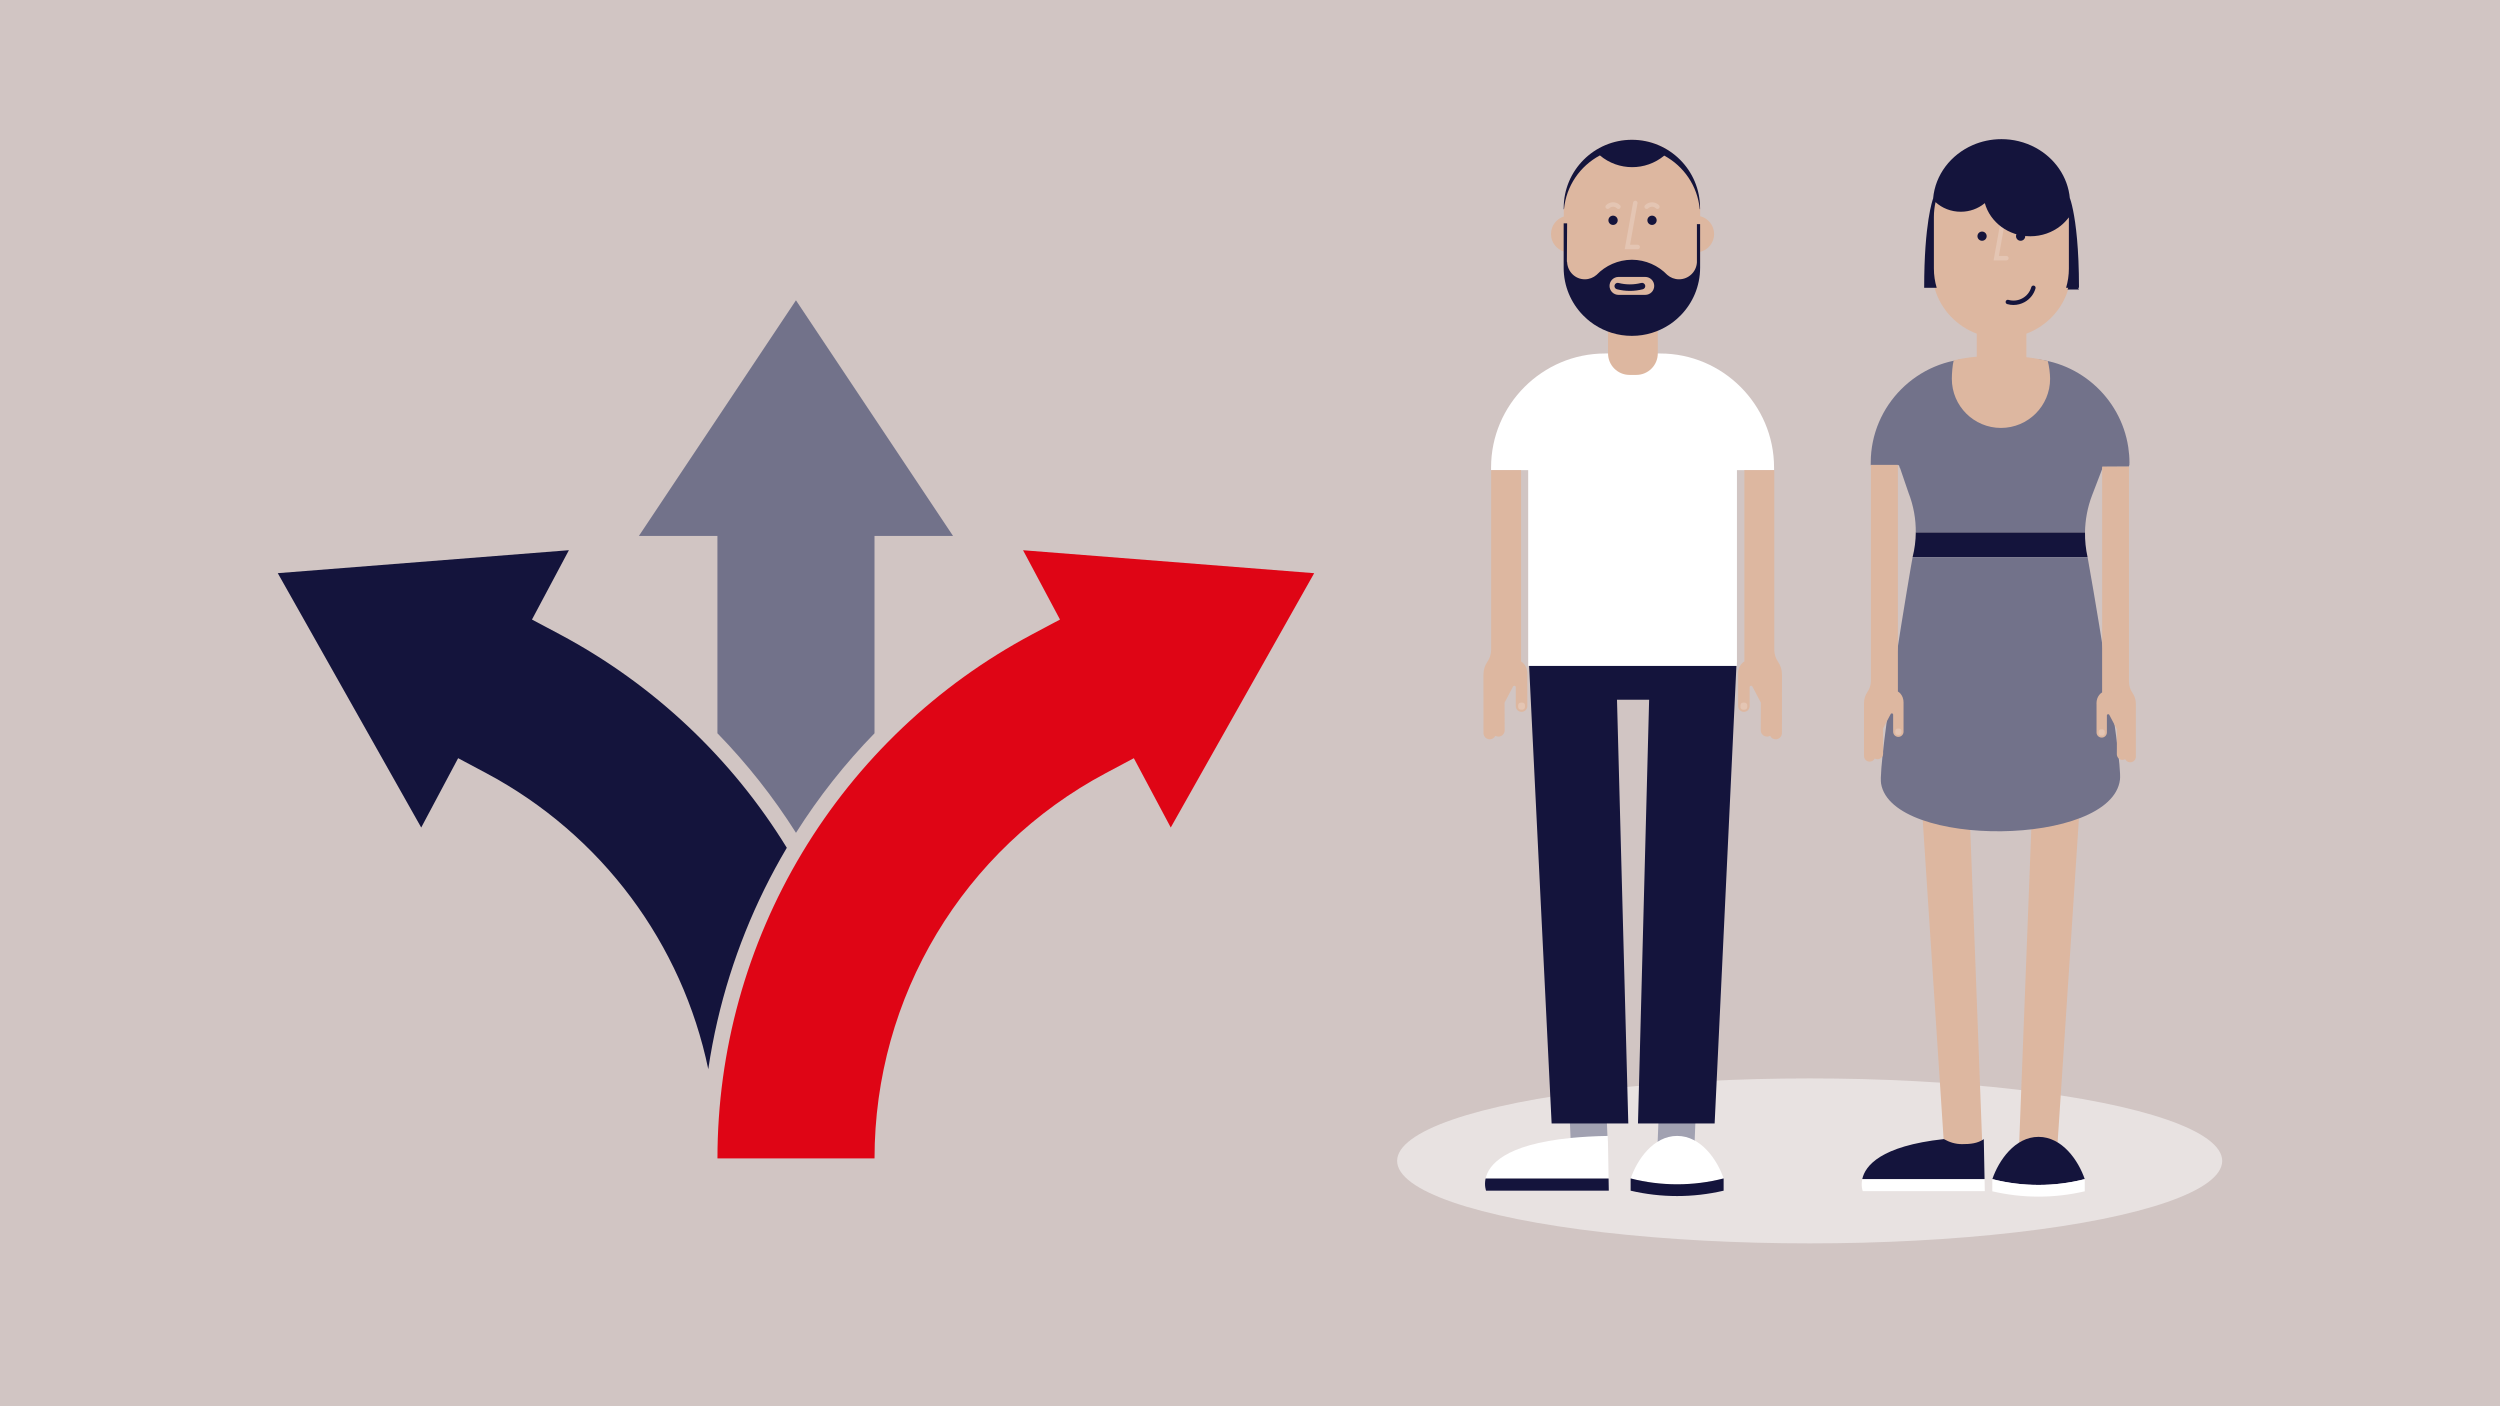 <?xml version="1.0" encoding="UTF-8"?>
<svg id="woman" xmlns="http://www.w3.org/2000/svg" viewBox="0 0 1296 729">
  <defs>
    <style>
      .cls-1 {
        fill: #e8e2e1;
      }

      .cls-2 {
        fill: #df0515;
      }

      .cls-3 {
        fill: #e4c5b3;
      }

      .cls-4 {
        fill: #72728a;
      }

      .cls-5 {
        fill: #14143c;
      }

      .cls-6 {
        fill: #fff;
      }

      .cls-7 {
        fill: #ddb7a0;
      }

      .cls-8 {
        fill: #d1c5c3;
      }

      .cls-9 {
        fill: #a1a1b1;
      }
    </style>
  </defs>
  <rect class="cls-8" width="1296" height="729"/>
  <g>
    <g>
      <ellipse class="cls-1" cx="938.13" cy="601.81" rx="213.86" ry="42.76"/>
      <g>
        <g>
          <path class="cls-9" d="M860.38,565.57h19.17l-1.12,27.74c-5.65-.56-11.98-.93-19.12-1.05l1.07-26.69Z"/>
          <path class="cls-9" d="M832.34,566.36h-19.17l1.12,26.17c5.65-.64,11.98-1.06,19.12-1.2l-1.07-24.97Z"/>
          <path class="cls-6" d="M833.5,588.86c-7.14.12-13.47.5-19.12,1.05-34.55,3.42-42.73,14.08-44.24,21.03h63.76l-.39-22.09h-.01Z"/>
          <path class="cls-5" d="M833.89,610.95h-63.76c-.8,3.66.25,6.3.25,6.3h63.62l-.11-6.3Z"/>
          <path class="cls-6" d="M893.52,610.9c-3.29-9.68-11.75-22.04-24.08-22.04s-20.79,12.36-24.08,22.04c15.8,4.05,32.37,4.05,48.17,0h0Z"/>
          <path class="cls-5" d="M893.53,617.25v-6.31s-.01-.03-.02-.04c-15.8,4.05-32.37,4.05-48.17,0,0,.01-.01.03-.02.04v6.31c15.86,3.71,32.34,3.71,48.2,0h.01Z"/>
          <path class="cls-5" d="M844.11,582.4l-5.86-219.65h16.66s-5.78,219.63-5.78,219.65h39.74l11.37-238.96h-107.64l11.76,238.96h39.75Z"/>
          <path class="cls-6" d="M919.67,242.3c0-32.48-26.57-59.05-59.05-59.05h-28.6c-32.48,0-59.05,26.57-59.05,59.05v1.42h19.24v101.49h108.22v-101.49h19.24v-1.42h0Z"/>
          <path class="cls-7" d="M888.59,121.32c0-4.47-3.08-8.21-7.22-9.24v-4.27c0-7.71-7.58-35.34-35.34-35.34-11.42,0-21.57,5.42-28.04,13.83-.06-.04-.13-.07-.19-.11.03.08.06.15.1.23-4.52,5.94-7.22,13.35-7.22,21.39v4.42c-3.85,1.22-6.64,4.83-6.64,9.09s2.79,7.86,6.64,9.09v4.1h0v.32c0,15.15,9.53,28.07,22.93,33.1v15.31c0,6.11,5,11.11,11.11,11.11h3.57c6.11,0,11.11-5,11.11-11.11v-15.69c12.89-5.27,21.97-17.93,21.97-32.72v-4.26c4.15-1.03,7.23-4.77,7.23-9.24h0Z"/>
          <path class="cls-5" d="M833.8,114.2c0-1.33,1.08-2.41,2.41-2.41s2.41,1.08,2.41,2.41-1.08,2.41-2.41,2.41-2.41-1.08-2.41-2.41Z"/>
          <path class="cls-3" d="M848.99,129.18h-6.73l4.34-24.18c.11-.63.71-1.05,1.34-.93.63.11,1.05.71.93,1.34l-3.85,21.47h3.96c.64,0,1.16.52,1.16,1.16s-.52,1.16-1.16,1.16v-.02h0Z"/>
          <path class="cls-5" d="M854,114.2c0-1.33,1.08-2.41,2.41-2.41s2.41,1.08,2.41,2.41-1.08,2.41-2.41,2.41-2.41-1.08-2.41-2.41Z"/>
          <path class="cls-3" d="M839.01,108.33c-.3,0-.59-.11-.82-.34-1.09-1.09-2.86-1.09-3.96,0-.45.45-1.18.45-1.63,0s-.45-1.18,0-1.63c1.99-1.99,5.23-1.99,7.22,0,.45.45.45,1.18,0,1.63-.23.23-.52.34-.82.34h.01Z"/>
          <path class="cls-3" d="M859.21,108.33c-.3,0-.59-.11-.82-.34-1.09-1.09-2.86-1.09-3.96,0-.45.45-1.18.45-1.63,0s-.45-1.18,0-1.63c1.99-1.99,5.23-1.99,7.22,0,.45.45.45,1.18,0,1.63-.23.23-.52.34-.82.34h.01Z"/>
          <path class="cls-5" d="M810.78,108.46c1.13-12.11,8.37-22.44,18.61-27.89,9.62,8.09,23.69,8.12,33.35.1,10.14,5.47,17.29,15.76,18.41,27.79h.16v-.64c0-19.53-15.82-35.35-35.34-35.35s-35.34,15.82-35.34,35.34v.65h.16,0Z"/>
          <path class="cls-5" d="M844.93,150.8c-2.26,0-4.52-.28-6.72-.85-.9-.23-1.45-1.15-1.22-2.05.23-.91,1.16-1.46,2.05-1.22,3.85.99,7.92.99,11.76,0,.9-.24,1.82.31,2.06,1.21.23.9-.31,1.82-1.21,2.06-2.2.56-4.46.85-6.72.85h0Z"/>
          <path class="cls-7" d="M901.01,349.5c-.08-4.88,3.27-6.58,3.27-6.58v-99.2h15.51v93.16c.02,2.3.73,4.44,1.95,6.2,1.27,1.82,2.01,4.03,2.02,6.42h.02v6.86h0l-.02,23.65c0,1.8-1.46,3.25-3.25,3.25-1.28,0-2.38-.74-2.91-1.81-.47.26-1,.41-1.57.41-1.8,0-3.25-1.46-3.25-3.25l.05-14.36-4.41-8.38h0c-.13-.23-.37-.38-.65-.38-.42,0-.75.34-.75.75h0v9.79c0,1.66-1.33,3-2.99,3s-3-1.34-3-3c0,0,.03-14.52,0-16.53h-.02Z"/>
          <path class="cls-3" d="M903.6,364.24h.8c.76,0,1.38.62,1.38,1.38v.9c0,.75-.61,1.36-1.36,1.36h-.8c-.75,0-1.36-.61-1.36-1.36v-.95c0-.74.6-1.33,1.33-1.33h0Z"/>
          <path class="cls-7" d="M791.79,349.5c.08-4.88-3.27-6.58-3.27-6.58v-99.2h-15.51v93.16c-.02,2.3-.73,4.44-1.95,6.2-1.27,1.82-2.01,4.03-2.02,6.42h-.02v6.86h0l.02,23.65c0,1.8,1.46,3.25,3.25,3.25,1.28,0,2.38-.74,2.91-1.81.47.26,1,.41,1.57.41,1.8,0,3.25-1.46,3.25-3.25l-.05-14.36,4.41-8.38h0c.13-.23.37-.38.65-.38.42,0,.75.34.75.75h0v9.79c0,1.66,1.33,3,2.99,3s3-1.34,3-3c0,0-.03-14.52,0-16.53h.02Z"/>
          <path class="cls-3" d="M789.2,364.24h-.8c-.76,0-1.38.62-1.38,1.38v.9c0,.75.61,1.36,1.36,1.36h.8c.75,0,1.36-.61,1.36-1.36v-.95c0-.74-.6-1.33-1.33-1.33h0Z"/>
          <path class="cls-5" d="M879.68,116.17h0v19.85c-.28,4.89-4.32,8.77-9.28,8.77-2.33,0-4.45-.86-6.08-2.28-4.64-4.81-11.14-7.82-18.34-7.86-7.2.04-13.7,3.04-18.34,7.86-1.63,1.41-3.76,2.28-6.08,2.28-4.96,0-8.88-3.91-9.16-8.8,0-.1-.13-.52-.13-.52l.12-18.62v-1.08h-1.79v22.68h0v.32c0,9.6,3.83,18.3,10.04,24.67.68.7,1.39,1.37,2.13,2.01,1.06.93,2.18,1.79,3.35,2.59.16.11.32.21.48.31,5.55,3.64,12.19,5.76,19.32,5.76h.1c7.13,0,13.77-2.12,19.32-5.76.16-.11.32-.21.48-.31,1.17-.79,2.28-1.66,3.35-2.59.74-.64,1.45-1.31,2.13-2.01,6.21-6.37,10.04-15.07,10.04-24.67v-.32h0v-22.27h-1.67.01ZM852.9,152.86h-13.87c-2.56,0-4.65-2.09-4.65-4.65s2.09-4.65,4.65-4.65h13.87c2.56,0,4.65,2.09,4.65,4.65s-2.09,4.65-4.65,4.65Z"/>
        </g>
        <g>
          <path class="cls-7" d="M1084.5,327.83c-3.65-3.34-8.49-5.41-13.8-5.41h-66.99c-5.31,0-10.15,2.06-13.8,5.41-4.1,3.75-6.69,9.12-6.69,15.09v16.36l.87,14.41c0,1.38,2.09,2.51,4.65,2.51h4.79c1.67,25.48,14.55,222.16,14.56,222.34.05.61.14,1.16.24,1.7h19.32c.08-.58.14-1.19.14-1.87.07-.63-7.4-193.91-8.49-222.17h35.8c-1.12,28.8-8.55,220.61-8.65,224.04h19.69c1.06-14.78,13.08-198.8,14.72-224.04h4.81c2.56,0,4.65-1.13,4.65-2.51l.87-14.41v-16.36c0-5.96-2.6-11.33-6.69-15.09Z"/>
          <path class="cls-5" d="M1080.88,275.93h-87.73c-.04,4.32-.59,8.63-1.65,12.85h90.68c-.93-4.23-1.37-8.54-1.31-12.85h.01Z"/>
          <path class="cls-4" d="M1082.19,288.81h-90.68c-.52,2.09-18.21,106.48-16.35,117.46,5.69,33.61,119.43,32.83,123.83-2.07,1.39-11.05-16.13-112.37-16.79-115.39h-.01Z"/>
          <path class="cls-4" d="M1103.9,240.12l.02-.2c0-2.76-.22-5.47-.63-8.12-3.92-25.9-26.42-45.92-53.37-45.92h-26.15c-29.69,0-53.98,24.29-53.98,53.97v1.3h14.62l.51,1.57h.1l4.34,12.7c2.59,6.6,3.85,13.58,3.78,20.56h87.73c.09-6.53,1.31-13.06,3.69-19.27l5.63-14.69,13.47-.09.1-.78h.13v-1.02h.01Z"/>
          <path class="cls-7" d="M1086.81,364.86c-.07-4.38,2.93-5.91,2.93-5.91v-117.07h13.93v111.65c.02,2.07.66,3.98,1.75,5.57,1.14,1.63,1.81,3.62,1.81,5.76h.01v6.16h0v21.24c-.01,1.61-1.32,2.92-2.93,2.92-1.15,0-2.14-.66-2.61-1.62-.42.23-.9.36-1.41.36-1.61,0-2.92-1.31-2.92-2.92l.05-12.9-3.96-7.53h0c-.12-.2-.33-.34-.58-.34-.37,0-.67.3-.67.67h0v8.79c0,1.49-1.2,2.69-2.68,2.69s-2.69-1.21-2.69-2.69c0,0,.03-13.04,0-14.84h-.03Z"/>
          <path class="cls-3" d="M1089.14,378.08h.72c.68,0,1.24.56,1.24,1.24v.81c0,.67-.55,1.22-1.22,1.22h-.72c-.67,0-1.22-.55-1.22-1.22v-.85c0-.66.54-1.2,1.2-1.2h0Z"/>
          <path class="cls-6" d="M1028.8,611.23h-63.39c-.79,3.64.25,6.26.25,6.26h63.26l-.11-6.26h-.01Z"/>
          <path class="cls-5" d="M1080.73,611.26c-3.27-9.62-11.68-21.91-23.95-21.91s-20.68,12.29-23.95,21.91c15.71,4.02,32.18,4.02,47.89,0h0Z"/>
          <path class="cls-6" d="M1080.74,617.57v-6.27s-.01-.03-.02-.04c-15.71,4.02-32.18,4.02-47.89,0,0,.01-.01.03-.02.04v6.27c15.77,3.69,32.16,3.69,47.93,0Z"/>
          <path class="cls-5" d="M1007.7,590.5c-32.92,3.58-40.82,13.93-42.3,20.73h63.39l-.39-20.71c-3.22,2.25-6.97,2.6-11.28,2.6-3.46,0-6.61-1-9.43-2.63h.01Z"/>
          <path class="cls-7" d="M986.81,364.41c.07-4.4-2.94-5.93-2.94-5.93v-117.49h-13.98v112.05c-.02,2.07-.66,4-1.76,5.59-1.14,1.64-1.82,3.63-1.82,5.78h-.01v6.19h0v21.31c.01,1.62,1.33,2.93,2.94,2.93,1.15,0,2.14-.67,2.62-1.63.42.23.9.37,1.42.37,1.62,0,2.93-1.31,2.93-2.93l-.05-12.94,3.98-7.56h0c.12-.2.33-.34.59-.34.37,0,.68.3.68.68h0v8.82c0,1.49,1.2,2.7,2.69,2.7s2.7-1.21,2.7-2.7c0,0-.03-13.09,0-14.89h.01Z"/>
          <path class="cls-3" d="M984.48,377.69h-.72c-.69,0-1.25.56-1.25,1.25v.81c0,.67.55,1.23,1.23,1.23h.72c.67,0,1.23-.55,1.23-1.23v-.85c0-.66-.54-1.2-1.2-1.2h0Z"/>
          <path class="cls-7" d="M1001.63,139.75h0v.32c0,3.49.53,6.86,1.49,10.04,3.19,10.52,11.26,18.97,21.63,22.87v11.93c-3.66.3-7.45.85-11.93,1.89-.66,2.26-.99,7.1-.99,9.57,0,14.07,11.41,25.47,25.47,25.47s25.47-11.41,25.47-25.47c0-2.59-.51-6.89-1.23-9.24-4.01-.95-7.57-1.56-11.06-1.95v-12.2c10.37-3.9,18.45-12.34,21.63-22.87.96-3.18,1.49-6.55,1.49-10.04v-.32"/>
          <path class="cls-5" d="M1072.46,139.75v.32c0,3.49-.52,6.86-1.46,10.04h6.74"/>
          <g>
            <g>
              <path class="cls-7" d="M1073.63,112c-.06.3-.12.6-.19.9.07-.09.13-.18.2-.26v-.17c0-.16,0-.31-.01-.46h0Z"/>
              <path class="cls-7" d="M1073.64,138.89v-26.25c-.07.09-.13.18-.2.26.07-.3.13-.6.19-.9-.03-2.25-.27-4.46-.71-6.59-3.33-15.94-17.73-27.94-34.99-27.94s-30.67,11.19-34.6,26.32c-.72,2.77-1.11,5.68-1.11,8.67v26.42h0v.32c0,3.46.52,6.81,1.48,9.97,4.38,14.47,18.05,25.02,34.23,25.02s29.85-10.56,34.23-25.02c.96-3.16,1.48-6.5,1.48-9.97v-.32h0Z"/>
            </g>
            <path class="cls-5" d="M1025.11,122.43c0-1.32,1.07-2.39,2.39-2.39s2.39,1.07,2.39,2.39-1.07,2.39-2.39,2.39-2.39-1.07-2.39-2.39Z"/>
            <path class="cls-5" d="M1045.1,122.43c0-1.32,1.07-2.39,2.39-2.39s2.39,1.07,2.39,2.39-1.07,2.39-2.39,2.39-2.39-1.07-2.39-2.39Z"/>
            <path class="cls-3" d="M1040.14,134.98h-6.66l4.29-23.94c.11-.62.71-1.03,1.33-.93.62.11,1.04.71.92,1.33l-3.81,21.25h3.92c.63,0,1.14.51,1.14,1.14s-.51,1.14-1.14,1.14h.01Z"/>
            <path class="cls-5" d="M1077.75,149.18c0-20.75-1.69-33.3-3.04-40-.83-4.14-1.53-6.05-1.61-6.28h-.08c-.99-11.28-7.89-20.98-17.78-26.33-2.73-1.48-5.68-2.62-8.8-3.38-2.84-.69-5.81-1.06-8.87-1.06-5.35,0-10.41,1.12-14.96,3.11-11.32,4.96-19.41,15.37-20.48,27.66-.23.61-4.64,12.75-4.64,46.28h6.49c-.94-3.16-1.45-6.5-1.45-9.97v-.32h0v-26.42c0-2.64.3-5.22.85-7.69,3.38,3.09,7.99,4.99,13.07,4.99,4.67,0,8.94-1.61,12.23-4.27.08-.07.17-.13.25-.2,2.74,9.88,12.27,17.18,23.61,17.18,5.94,0,11.38-2.01,15.61-5.34,1.55-1.24,2.94-2.66,4.16-4.23,0,0,.08-.08.2-.2v26.51c0,3.46-.51,6.81-1.45,9.97h6.69Z"/>
            <path class="cls-5" d="M1043.83,158.11c-1.1,0-2.2-.15-3.29-.46-.61-.17-.96-.81-.79-1.41.17-.61.81-.96,1.41-.79,2.47.71,5.06.41,7.3-.84,2.24-1.24,3.86-3.29,4.56-5.75.17-.61.81-.96,1.41-.79.61.17.96.81.79,1.41-.87,3.05-2.88,5.58-5.65,7.12-1.79.99-3.76,1.5-5.75,1.5h0Z"/>
          </g>
        </g>
      </g>
    </g>
    <g id="Icon">
      <g>
        <path class="cls-2" d="M681.28,297.12l-74.36,131.86-19.14-35.93-14.49,7.71c-73.97,39.39-119.93,115.93-119.93,199.74h-81.43c0-55.8,15.17-110.57,43.9-158.41,28.72-47.84,69.94-86.98,119.18-113.21l14.49-7.71-19.15-35.93,150.92,11.9h0v-.02Z"/>
        <path class="cls-4" d="M412.63,155.68l81.43,122.16h-40.71v102.29c-15.28,15.68-28.93,32.97-40.71,51.6-11.79-18.64-25.45-35.92-40.73-51.61v-102.29h-40.71l81.43-122.16h0Z"/>
        <path class="cls-5" d="M407.88,439.5c-16.6,28.01-28.7,58.3-35.98,89.74-1.92,8.28-3.49,16.62-4.73,25.03-13.5-65-55.09-121.51-115.18-153.51l-14.49-7.72-19.14,35.95-74.36-131.86,150.92-11.91-19.14,35.95,14.49,7.71c48.36,25.76,88.98,63.97,117.62,110.62h-.01,0Z"/>
      </g>
    </g>
  </g>
</svg>